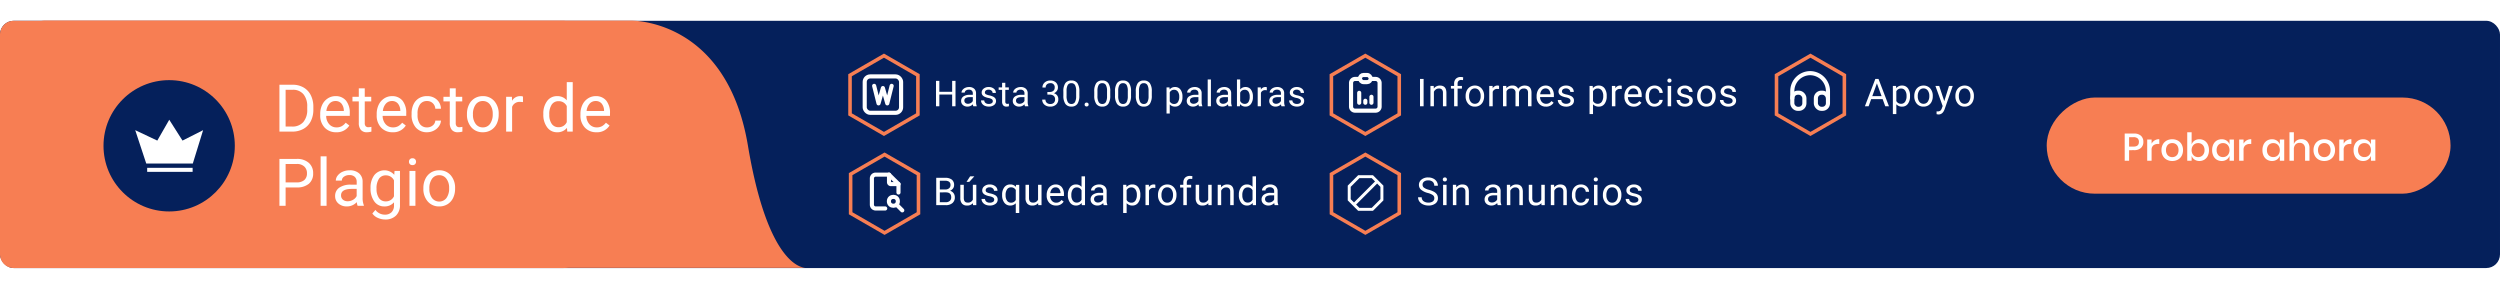 <svg xmlns="http://www.w3.org/2000/svg" xmlns:xlink="http://www.w3.org/1999/xlink" width="910" height="105.012" viewBox="0 0 910 105.012">
  <defs>
    <filter id="Path_4870" x="0" y="0" width="301.202" height="105.012" filterUnits="userSpaceOnUse">
      <feOffset dx="10" input="SourceAlpha"/>
      <feGaussianBlur stdDeviation="2.5" result="blur"/>
      <feFlood flood-opacity="0.141"/>
      <feComposite operator="in" in2="blur"/>
      <feComposite in="SourceGraphic"/>
    </filter>
  </defs>
  <g id="ES-2" transform="translate(-650 -521.494)">
    <rect id="Rectangle_27" data-name="Rectangle 27" width="910" height="90" rx="5" transform="translate(650 529.063)" fill="#05205b"/>
    <g id="Group_4463" data-name="Group 4463" transform="translate(1541.807 557) rotate(90)">
      <rect id="Rectangle_1579" data-name="Rectangle 1579" width="35" height="147" rx="17.5" transform="translate(-0.006 -0.193)" fill="#f77e53"/>
      <path id="Path_11155" data-name="Path 11155" d="M-44.009-3.836V0h-1.6V-9.884h3.36a3.618,3.618,0,0,1,2.569.812,2.912,2.912,0,0,1,.861,2.226,2.836,2.836,0,0,1-.882,2.2,3.653,3.653,0,0,1-2.548.805Zm1.6-1.3q1.974,0,1.974-1.708a1.674,1.674,0,0,0-.469-1.281,2.148,2.148,0,0,0-1.505-.441h-1.6v3.43ZM-35.819-6.2A2.975,2.975,0,0,1-34.7-7.4a3.178,3.178,0,0,1,1.68-.441V-6.1h-.476a2.616,2.616,0,0,0-1.687.511,2.039,2.039,0,0,0-.637,1.687V0h-1.6V-7.714h1.6Zm7.518-1.61a4.23,4.23,0,0,1,2.016.476,3.417,3.417,0,0,1,1.4,1.372,4.213,4.213,0,0,1,.5,2.1,4.243,4.243,0,0,1-.5,2.114,3.417,3.417,0,0,1-1.4,1.372A4.23,4.23,0,0,1-28.3.1,4.188,4.188,0,0,1-30.31-.378a3.462,3.462,0,0,1-1.4-1.379,4.206,4.206,0,0,1-.511-2.107,4.167,4.167,0,0,1,.511-2.1,3.474,3.474,0,0,1,1.4-1.372A4.188,4.188,0,0,1-28.3-7.812Zm0,1.386a2.346,2.346,0,0,0-1.134.28,2.063,2.063,0,0,0-.833.861,2.947,2.947,0,0,0-.315,1.421,2.938,2.938,0,0,0,.315,1.428,2.072,2.072,0,0,0,.833.854A2.346,2.346,0,0,0-28.3-1.3a2.346,2.346,0,0,0,1.134-.28,2.072,2.072,0,0,0,.833-.854,2.938,2.938,0,0,0,.315-1.428,2.947,2.947,0,0,0-.315-1.421,2.063,2.063,0,0,0-.833-.861A2.346,2.346,0,0,0-28.3-6.426Zm9.884-1.386a3.42,3.42,0,0,1,1.8.476,3.253,3.253,0,0,1,1.239,1.372,4.641,4.641,0,0,1,.448,2.1,4.675,4.675,0,0,1-.448,2.114A3.253,3.253,0,0,1-16.618-.378a3.42,3.42,0,0,1-1.8.476A3.052,3.052,0,0,1-20.209-.42a2.709,2.709,0,0,1-1.036-1.372V0h-1.6V-10.36h1.6v4.438a2.709,2.709,0,0,1,1.036-1.372A3.052,3.052,0,0,1-18.417-7.812Zm-.49,1.4a2.318,2.318,0,0,0-1.2.315,2.227,2.227,0,0,0-.84.9,2.812,2.812,0,0,0-.308,1.337,2.8,2.8,0,0,0,.308,1.344,2.238,2.238,0,0,0,.84.889,2.318,2.318,0,0,0,1.2.315A2.244,2.244,0,0,0-17.2-2a2.606,2.606,0,0,0,.644-1.869A2.611,2.611,0,0,0-17.2-5.726,2.232,2.232,0,0,0-18.907-6.412Zm8.61-1.4A3.052,3.052,0,0,1-8.5-7.294a2.788,2.788,0,0,1,1.05,1.372V-7.714h1.6V0h-1.6V-1.792A2.788,2.788,0,0,1-8.5-.42,3.052,3.052,0,0,1-10.3.1a3.42,3.42,0,0,1-1.8-.476A3.253,3.253,0,0,1-13.335-1.75a4.675,4.675,0,0,1-.448-2.114,4.641,4.641,0,0,1,.448-2.1A3.253,3.253,0,0,1-12.1-7.336,3.42,3.42,0,0,1-10.3-7.812Zm.49,1.4a2.222,2.222,0,0,0-1.7.679,2.623,2.623,0,0,0-.637,1.869A2.623,2.623,0,0,0-11.508-2a2.222,2.222,0,0,0,1.7.679,2.318,2.318,0,0,0,1.2-.315,2.238,2.238,0,0,0,.84-.889,2.8,2.8,0,0,0,.308-1.344A2.812,2.812,0,0,0-7.763-5.2a2.227,2.227,0,0,0-.84-.9A2.318,2.318,0,0,0-9.807-6.412Zm7.462.21a2.975,2.975,0,0,1,1.12-1.2A3.178,3.178,0,0,1,.455-7.84V-6.1H-.021a2.616,2.616,0,0,0-1.687.511,2.039,2.039,0,0,0-.637,1.687V0h-1.6V-7.714h1.6Zm10.36-1.61a3.052,3.052,0,0,1,1.792.518,2.788,2.788,0,0,1,1.05,1.372V-7.714h1.6V0h-1.6V-1.792A2.788,2.788,0,0,1,9.807-.42,3.052,3.052,0,0,1,8.015.1a3.42,3.42,0,0,1-1.8-.476A3.253,3.253,0,0,1,4.977-1.75a4.675,4.675,0,0,1-.448-2.114,4.641,4.641,0,0,1,.448-2.1A3.253,3.253,0,0,1,6.216-7.336,3.42,3.42,0,0,1,8.015-7.812Zm.49,1.4a2.222,2.222,0,0,0-1.7.679,2.623,2.623,0,0,0-.637,1.869A2.623,2.623,0,0,0,6.8-2a2.222,2.222,0,0,0,1.7.679,2.318,2.318,0,0,0,1.2-.315,2.238,2.238,0,0,0,.84-.889,2.8,2.8,0,0,0,.308-1.344A2.812,2.812,0,0,0,10.549-5.2a2.227,2.227,0,0,0-.84-.9A2.318,2.318,0,0,0,8.505-6.412ZM18.683-7.84a2.813,2.813,0,0,1,2.156.868,3.492,3.492,0,0,1,.812,2.478V0h-1.6V-4.326a2.253,2.253,0,0,0-.532-1.6A1.9,1.9,0,0,0,18.067-6.5a2,2,0,0,0-1.526.609A2.51,2.51,0,0,0,15.967-4.1V0h-1.6V-10.36h1.6v4.34A2.588,2.588,0,0,1,17-7.364,3,3,0,0,1,18.683-7.84Zm8.358.028a4.23,4.23,0,0,1,2.016.476,3.417,3.417,0,0,1,1.4,1.372,4.213,4.213,0,0,1,.5,2.1,4.243,4.243,0,0,1-.5,2.114,3.417,3.417,0,0,1-1.4,1.372A4.23,4.23,0,0,1,27.041.1a4.188,4.188,0,0,1-2.009-.476,3.462,3.462,0,0,1-1.4-1.379,4.206,4.206,0,0,1-.511-2.107,4.167,4.167,0,0,1,.511-2.1,3.474,3.474,0,0,1,1.4-1.372A4.188,4.188,0,0,1,27.041-7.812Zm0,1.386a2.346,2.346,0,0,0-1.134.28,2.063,2.063,0,0,0-.833.861,2.947,2.947,0,0,0-.315,1.421,2.938,2.938,0,0,0,.315,1.428,2.072,2.072,0,0,0,.833.854,2.346,2.346,0,0,0,1.134.28,2.346,2.346,0,0,0,1.134-.28,2.072,2.072,0,0,0,.833-.854,2.938,2.938,0,0,0,.315-1.428,2.947,2.947,0,0,0-.315-1.421,2.063,2.063,0,0,0-.833-.861A2.346,2.346,0,0,0,27.041-6.426ZM34.1-6.2a2.975,2.975,0,0,1,1.12-1.2A3.178,3.178,0,0,1,36.9-7.84V-6.1h-.476a2.616,2.616,0,0,0-1.687.511A2.039,2.039,0,0,0,34.1-3.906V0H32.5V-7.714h1.6Zm7.084-1.61a3.052,3.052,0,0,1,1.792.518,2.788,2.788,0,0,1,1.05,1.372V-7.714h1.6V0h-1.6V-1.792A2.788,2.788,0,0,1,42.973-.42,3.052,3.052,0,0,1,41.181.1a3.42,3.42,0,0,1-1.8-.476A3.253,3.253,0,0,1,38.143-1.75,4.675,4.675,0,0,1,37.7-3.864a4.641,4.641,0,0,1,.448-2.1,3.253,3.253,0,0,1,1.239-1.372A3.42,3.42,0,0,1,41.181-7.812Zm.49,1.4a2.222,2.222,0,0,0-1.7.679,2.623,2.623,0,0,0-.637,1.869A2.623,2.623,0,0,0,39.97-2a2.222,2.222,0,0,0,1.7.679,2.318,2.318,0,0,0,1.2-.315,2.238,2.238,0,0,0,.84-.889,2.8,2.8,0,0,0,.308-1.344A2.812,2.812,0,0,0,43.715-5.2a2.227,2.227,0,0,0-.84-.9A2.318,2.318,0,0,0,41.671-6.412Z" transform="translate(22.994 72.807) rotate(-90)" fill="#fff"/>
    </g>
    <g id="Group_7857" data-name="Group 7857" transform="translate(40 10)">
      <g id="Group_7856" data-name="Group 7856" transform="translate(-12836 -3175)">
        <g id="words" transform="translate(13191.168 3269)">
          <g id="Group_4482" data-name="Group 4482" transform="translate(563.595 437)">
            <g id="Group_4481" data-name="Group 4481">
              <path id="Path_4871" data-name="Path 4871" d="M1.3,21.75V8.25L13,1.5,24.7,8.25v13.5L13,28.5ZM13,0,0,7.5v15L13,30l13-7.5V7.5Z" fill="#f77e53"/>
            </g>
          </g>
          <g id="Group_4497" data-name="Group 4497" transform="translate(569.589 445.312)">
            <rect id="Rectangle_1592" data-name="Rectangle 1592" width="13.241" height="13.241" rx="2" transform="translate(0)" fill="none" stroke="#fff" stroke-linecap="round" stroke-linejoin="round" stroke-width="1.5"/>
            <path id="Path_4879" data-name="Path 4879" d="M4,4l1.594,6.375L7.187,4.8l1.594,5.578L10.375,4" transform="translate(-0.567 -0.567)" fill="none" stroke="#fff" stroke-linecap="round" stroke-linejoin="round" stroke-width="1.5"/>
          </g>
        </g>
        <path id="Path_11150" data-name="Path 11150" d="M8.176,0H6.951V-4.272H2.292V0H1.073V-9.242H2.292v3.974H6.951V-9.242H8.176Zm6.481,0a2.467,2.467,0,0,1-.165-.724,2.62,2.62,0,0,1-1.955.851A2.424,2.424,0,0,1,10.87-.448,1.859,1.859,0,0,1,10.219-1.9a1.942,1.942,0,0,1,.816-1.666,3.846,3.846,0,0,1,2.295-.594h1.143V-4.7a1.319,1.319,0,0,0-.368-.981,1.48,1.48,0,0,0-1.085-.365,1.712,1.712,0,0,0-1.054.317.935.935,0,0,0-.425.768H10.359a1.621,1.621,0,0,1,.365-.993,2.491,2.491,0,0,1,.99-.759A3.331,3.331,0,0,1,13.089-7a2.715,2.715,0,0,1,1.86.594,2.141,2.141,0,0,1,.7,1.635v3.161a3.865,3.865,0,0,0,.241,1.5V0ZM12.708-.9a2.064,2.064,0,0,0,1.047-.286,1.728,1.728,0,0,0,.717-.743V-3.333h-.92q-2.158,0-2.158,1.263a1.069,1.069,0,0,0,.368.863A1.415,1.415,0,0,0,12.708-.9Zm9.039-.927a.864.864,0,0,0-.359-.74,3.452,3.452,0,0,0-1.25-.454,5.912,5.912,0,0,1-1.416-.457,2.014,2.014,0,0,1-.774-.635,1.518,1.518,0,0,1-.251-.876,1.782,1.782,0,0,1,.714-1.428A2.789,2.789,0,0,1,20.236-7a2.87,2.87,0,0,1,1.895.6,1.915,1.915,0,0,1,.727,1.542H21.677a1.06,1.06,0,0,0-.409-.832,1.534,1.534,0,0,0-1.031-.349,1.606,1.606,0,0,0-1,.279.879.879,0,0,0-.362.73.712.712,0,0,0,.336.641,4.139,4.139,0,0,0,1.216.413,6.334,6.334,0,0,1,1.425.47,2.079,2.079,0,0,1,.809.657,1.615,1.615,0,0,1,.263.936,1.758,1.758,0,0,1-.736,1.476,3.089,3.089,0,0,1-1.911.555,3.459,3.459,0,0,1-1.46-.292,2.375,2.375,0,0,1-.993-.816,1.966,1.966,0,0,1-.359-1.133h1.174a1.216,1.216,0,0,0,.473.936,1.835,1.835,0,0,0,1.165.346,1.894,1.894,0,0,0,1.07-.27A.829.829,0,0,0,21.747-1.822ZM26.3-8.531v1.663h1.282v.908H26.3V-1.7a.953.953,0,0,0,.171.62.721.721,0,0,0,.584.207,2.843,2.843,0,0,0,.559-.076V0a3.424,3.424,0,0,1-.9.126A1.462,1.462,0,0,1,25.53-.349a2.045,2.045,0,0,1-.4-1.352V-5.96h-1.25v-.908h1.25V-8.531ZM33.457,0a2.467,2.467,0,0,1-.165-.724,2.62,2.62,0,0,1-1.955.851,2.424,2.424,0,0,1-1.666-.574A1.859,1.859,0,0,1,29.02-1.9a1.942,1.942,0,0,1,.816-1.666,3.846,3.846,0,0,1,2.295-.594h1.143V-4.7a1.319,1.319,0,0,0-.368-.981,1.48,1.48,0,0,0-1.085-.365,1.712,1.712,0,0,0-1.054.317.935.935,0,0,0-.425.768H29.16a1.621,1.621,0,0,1,.365-.993,2.491,2.491,0,0,1,.99-.759A3.331,3.331,0,0,1,31.89-7a2.715,2.715,0,0,1,1.86.594,2.141,2.141,0,0,1,.7,1.635v3.161a3.865,3.865,0,0,0,.241,1.5V0ZM31.509-.9a2.064,2.064,0,0,0,1.047-.286,1.728,1.728,0,0,0,.717-.743V-3.333h-.92q-2.158,0-2.158,1.263a1.069,1.069,0,0,0,.368.863A1.415,1.415,0,0,0,31.509-.9Zm10.1-4.3H42.5A1.939,1.939,0,0,0,43.8-5.63a1.463,1.463,0,0,0,.476-1.149A1.434,1.434,0,0,0,42.661-8.4a1.684,1.684,0,0,0-1.216.435,1.522,1.522,0,0,0-.454,1.152H39.817a2.358,2.358,0,0,1,.8-1.825,2.925,2.925,0,0,1,2.041-.727,2.891,2.891,0,0,1,2.05.692,2.5,2.5,0,0,1,.743,1.923,2.029,2.029,0,0,1-.39,1.168A2.357,2.357,0,0,1,44-4.742a2.271,2.271,0,0,1,1.177.8,2.221,2.221,0,0,1,.416,1.365A2.521,2.521,0,0,1,44.781-.6a3.043,3.043,0,0,1-2.114.73,3.123,3.123,0,0,1-2.117-.7,2.337,2.337,0,0,1-.816-1.86h1.181a1.511,1.511,0,0,0,.476,1.168,1.811,1.811,0,0,0,1.276.438,1.777,1.777,0,0,0,1.3-.444,1.712,1.712,0,0,0,.451-1.276,1.554,1.554,0,0,0-.5-1.238A2.157,2.157,0,0,0,42.5-4.234h-.882Zm11.648,1.25a5.371,5.371,0,0,1-.7,3.066,2.506,2.506,0,0,1-2.2,1,2.524,2.524,0,0,1-2.19-.981,5.1,5.1,0,0,1-.736-2.929V-5.351a5.251,5.251,0,0,1,.7-3.028,2.525,2.525,0,0,1,2.209-.99,2.548,2.548,0,0,1,2.2.955,5.068,5.068,0,0,1,.724,2.948ZM52.087-5.548a4.3,4.3,0,0,0-.419-2.174A1.442,1.442,0,0,0,50.341-8.4a1.423,1.423,0,0,0-1.314.679A4.2,4.2,0,0,0,48.6-5.637v1.879a4.372,4.372,0,0,0,.435,2.212,1.439,1.439,0,0,0,1.317.714A1.42,1.42,0,0,0,51.646-1.5a4.214,4.214,0,0,0,.441-2.12ZM55.172-.616a.735.735,0,0,1,.181-.508.689.689,0,0,1,.543-.2.71.71,0,0,1,.549.2.721.721,0,0,1,.187.508.681.681,0,0,1-.187.489.723.723,0,0,1-.549.2.7.7,0,0,1-.543-.2A.7.7,0,0,1,55.172-.616ZM64.5-3.942a5.371,5.371,0,0,1-.7,3.066,2.506,2.506,0,0,1-2.2,1,2.524,2.524,0,0,1-2.19-.981,5.1,5.1,0,0,1-.736-2.929V-5.351a5.251,5.251,0,0,1,.7-3.028,2.525,2.525,0,0,1,2.209-.99,2.548,2.548,0,0,1,2.2.955A5.068,5.068,0,0,1,64.5-5.465ZM63.328-5.548a4.3,4.3,0,0,0-.419-2.174A1.442,1.442,0,0,0,61.583-8.4a1.423,1.423,0,0,0-1.314.679,4.2,4.2,0,0,0-.425,2.088v1.879a4.372,4.372,0,0,0,.435,2.212A1.439,1.439,0,0,0,61.6-.832,1.42,1.42,0,0,0,62.887-1.5a4.214,4.214,0,0,0,.441-2.12Zm8.734,1.606a5.371,5.371,0,0,1-.7,3.066,2.506,2.506,0,0,1-2.2,1,2.524,2.524,0,0,1-2.19-.981,5.1,5.1,0,0,1-.736-2.929V-5.351a5.251,5.251,0,0,1,.7-3.028,2.525,2.525,0,0,1,2.209-.99,2.548,2.548,0,0,1,2.2.955,5.068,5.068,0,0,1,.724,2.948ZM70.888-5.548a4.3,4.3,0,0,0-.419-2.174A1.442,1.442,0,0,0,69.142-8.4a1.423,1.423,0,0,0-1.314.679A4.2,4.2,0,0,0,67.4-5.637v1.879a4.372,4.372,0,0,0,.435,2.212,1.439,1.439,0,0,0,1.317.714A1.42,1.42,0,0,0,70.447-1.5a4.214,4.214,0,0,0,.441-2.12Zm8.734,1.606a5.371,5.371,0,0,1-.7,3.066,2.506,2.506,0,0,1-2.2,1,2.524,2.524,0,0,1-2.19-.981,5.1,5.1,0,0,1-.736-2.929V-5.351a5.251,5.251,0,0,1,.7-3.028,2.525,2.525,0,0,1,2.209-.99,2.548,2.548,0,0,1,2.2.955,5.068,5.068,0,0,1,.724,2.948ZM78.448-5.548a4.3,4.3,0,0,0-.419-2.174A1.442,1.442,0,0,0,76.7-8.4a1.423,1.423,0,0,0-1.314.679,4.2,4.2,0,0,0-.425,2.088v1.879A4.372,4.372,0,0,0,75.4-1.546a1.439,1.439,0,0,0,1.317.714A1.42,1.42,0,0,0,78.007-1.5a4.214,4.214,0,0,0,.441-2.12Zm12.339,2.19A4.113,4.113,0,0,1,90.07-.832a2.3,2.3,0,0,1-1.942.958A2.519,2.519,0,0,1,86.16-.667V2.641H84.985V-6.868h1.073l.057.762A2.419,2.419,0,0,1,88.109-7a2.342,2.342,0,0,1,1.958.933,4.157,4.157,0,0,1,.72,2.6Zm-1.174-.133a3.035,3.035,0,0,0-.5-1.834A1.6,1.6,0,0,0,87.759-6a1.726,1.726,0,0,0-1.6.946v3.282a1.73,1.73,0,0,0,1.612.939,1.587,1.587,0,0,0,1.343-.67A3.313,3.313,0,0,0,89.613-3.491ZM96.779,0a2.467,2.467,0,0,1-.165-.724,2.62,2.62,0,0,1-1.955.851,2.424,2.424,0,0,1-1.666-.574A1.859,1.859,0,0,1,92.342-1.9a1.942,1.942,0,0,1,.816-1.666,3.846,3.846,0,0,1,2.295-.594H96.6V-4.7a1.319,1.319,0,0,0-.368-.981,1.48,1.48,0,0,0-1.085-.365,1.712,1.712,0,0,0-1.054.317.935.935,0,0,0-.425.768H92.482a1.621,1.621,0,0,1,.365-.993,2.491,2.491,0,0,1,.99-.759A3.331,3.331,0,0,1,95.211-7a2.715,2.715,0,0,1,1.86.594,2.141,2.141,0,0,1,.7,1.635v3.161a3.865,3.865,0,0,0,.241,1.5V0ZM94.83-.9a2.064,2.064,0,0,0,1.047-.286,1.728,1.728,0,0,0,.717-.743V-3.333h-.92q-2.158,0-2.158,1.263a1.069,1.069,0,0,0,.368.863A1.415,1.415,0,0,0,94.83-.9Zm6.316.9H99.972V-9.75h1.174Zm6.379,0a2.467,2.467,0,0,1-.165-.724,2.62,2.62,0,0,1-1.955.851,2.424,2.424,0,0,1-1.666-.574,1.859,1.859,0,0,1-.651-1.457,1.942,1.942,0,0,1,.816-1.666,3.846,3.846,0,0,1,2.295-.594h1.143V-4.7a1.319,1.319,0,0,0-.368-.981,1.48,1.48,0,0,0-1.085-.365,1.712,1.712,0,0,0-1.054.317.935.935,0,0,0-.425.768h-1.181a1.621,1.621,0,0,1,.365-.993,2.491,2.491,0,0,1,.99-.759A3.331,3.331,0,0,1,105.957-7a2.715,2.715,0,0,1,1.86.594,2.141,2.141,0,0,1,.7,1.635v3.161a3.865,3.865,0,0,0,.241,1.5V0Zm-1.949-.9a2.064,2.064,0,0,0,1.047-.286,1.728,1.728,0,0,0,.717-.743V-3.333h-.92q-2.158,0-2.158,1.263a1.069,1.069,0,0,0,.368.863A1.415,1.415,0,0,0,105.577-.9Zm10.854-2.463a4.084,4.084,0,0,1-.724,2.53,2.312,2.312,0,0,1-1.942.955,2.394,2.394,0,0,1-2.012-.92L111.7,0h-1.079V-9.75h1.174v3.637A2.381,2.381,0,0,1,113.752-7a2.326,2.326,0,0,1,1.965.946,4.206,4.206,0,0,1,.714,2.59Zm-1.174-.133a3.173,3.173,0,0,0-.463-1.854A1.534,1.534,0,0,0,113.46-6a1.724,1.724,0,0,0-1.669,1.079v2.971A1.772,1.772,0,0,0,113.473-.87a1.526,1.526,0,0,0,1.314-.654A3.375,3.375,0,0,0,115.256-3.491Zm6.233-2.323a3.519,3.519,0,0,0-.578-.044,1.547,1.547,0,0,0-1.568.984V0H118.17V-6.868h1.143l.019.793A1.829,1.829,0,0,1,120.969-7a1.2,1.2,0,0,1,.521.089ZM126.815,0a2.467,2.467,0,0,1-.165-.724,2.62,2.62,0,0,1-1.955.851,2.424,2.424,0,0,1-1.666-.574,1.859,1.859,0,0,1-.651-1.457,1.942,1.942,0,0,1,.816-1.666,3.846,3.846,0,0,1,2.295-.594h1.143V-4.7a1.319,1.319,0,0,0-.368-.981,1.48,1.48,0,0,0-1.085-.365,1.712,1.712,0,0,0-1.054.317.935.935,0,0,0-.425.768h-1.181a1.621,1.621,0,0,1,.365-.993,2.491,2.491,0,0,1,.99-.759A3.331,3.331,0,0,1,125.247-7a2.715,2.715,0,0,1,1.86.594,2.141,2.141,0,0,1,.7,1.635v3.161a3.865,3.865,0,0,0,.241,1.5V0Zm-1.949-.9a2.064,2.064,0,0,0,1.047-.286,1.728,1.728,0,0,0,.717-.743V-3.333h-.92q-2.158,0-2.158,1.263a1.069,1.069,0,0,0,.368.863A1.415,1.415,0,0,0,124.866-.9Zm9.039-.927a.865.865,0,0,0-.359-.74,3.452,3.452,0,0,0-1.25-.454,5.912,5.912,0,0,1-1.416-.457,2.014,2.014,0,0,1-.774-.635,1.518,1.518,0,0,1-.251-.876,1.782,1.782,0,0,1,.714-1.428A2.789,2.789,0,0,1,132.394-7a2.87,2.87,0,0,1,1.895.6,1.915,1.915,0,0,1,.727,1.542h-1.181a1.06,1.06,0,0,0-.409-.832,1.534,1.534,0,0,0-1.031-.349,1.605,1.605,0,0,0-1,.279.879.879,0,0,0-.362.73.712.712,0,0,0,.336.641,4.139,4.139,0,0,0,1.216.413,6.334,6.334,0,0,1,1.425.47,2.079,2.079,0,0,1,.809.657,1.615,1.615,0,0,1,.263.936,1.758,1.758,0,0,1-.736,1.476,3.089,3.089,0,0,1-1.911.555,3.459,3.459,0,0,1-1.46-.292,2.375,2.375,0,0,1-.993-.816,1.966,1.966,0,0,1-.359-1.133h1.174a1.216,1.216,0,0,0,.473.936,1.835,1.835,0,0,0,1.165.346,1.894,1.894,0,0,0,1.07-.27A.829.829,0,0,0,133.905-1.822Z" transform="translate(13785.631 3725.172)" fill="#fff"/>
      </g>
      <g id="Group_7854" data-name="Group 7854" transform="translate(-12738 -3200)">
        <g id="Deep_Search" data-name="Deep Search" transform="translate(12881.382 3330)">
          <g id="Group_4483" data-name="Group 4483" transform="translate(775.595 437)">
            <g id="Group_4481-2" data-name="Group 4481">
              <path id="Path_4871-2" data-name="Path 4871" d="M1.3,21.75V8.25L13,1.5,24.7,8.25v13.5L13,28.5ZM13,0,0,7.5v15L13,30l13-7.5V7.5Z" fill="#f77e53"/>
            </g>
          </g>
          <g id="Group_4496" data-name="Group 4496" transform="translate(783.986 445.059)">
            <path id="Path_4877" data-name="Path 4877" d="M14,3V5.757a.689.689,0,0,0,.689.689h2.757" transform="translate(-7.768 -3)" fill="none" stroke="#fff" stroke-linecap="round" stroke-linejoin="round" stroke-width="1.5"/>
            <path id="Path_4878" data-name="Path 4878" d="M9.839,15.319H6.383A1.376,1.376,0,0,1,5,13.95V4.369A1.376,1.376,0,0,1,6.383,3h4.839l3.457,3.422V9.5" transform="translate(-5 -3)" fill="none" stroke="#fff" stroke-linecap="round" stroke-linejoin="round" stroke-width="1.5"/>
            <circle id="Ellipse_280" data-name="Ellipse 280" cx="1.626" cy="1.626" r="1.626" transform="translate(6.193 8.086)" fill="none" stroke="#fff" stroke-linecap="round" stroke-linejoin="round" stroke-width="1.5"/>
            <line id="Line_80" data-name="Line 80" x2="1.723" y2="1.723" transform="translate(9.334 11.285)" fill="none" stroke="#fff" stroke-linecap="round" stroke-linejoin="round" stroke-width="1.5"/>
          </g>
        </g>
        <path id="Path_11151" data-name="Path 11151" d="M1.155,0V-9.953H4.409a3.777,3.777,0,0,1,2.437.67A2.414,2.414,0,0,1,7.663-7.3a2.022,2.022,0,0,1-.4,1.234,2.57,2.57,0,0,1-1.08.831,2.308,2.308,0,0,1,1.275.858A2.462,2.462,0,0,1,7.93-2.871,2.662,2.662,0,0,1,7.062-.766,3.59,3.59,0,0,1,4.607,0ZM2.468-4.655v3.582H4.635a2.087,2.087,0,0,0,1.446-.475,1.669,1.669,0,0,0,.53-1.309q0-1.8-1.955-1.8Zm0-1.053H4.45A2.078,2.078,0,0,0,5.828-6.14a1.447,1.447,0,0,0,.516-1.171,1.423,1.423,0,0,0-.479-1.2A2.35,2.35,0,0,0,4.409-8.88H2.468ZM14.519-.731a2.686,2.686,0,0,1-2.167.868,2.3,2.3,0,0,1-1.8-.687,2.974,2.974,0,0,1-.625-2.034V-7.4H11.19v4.778q0,1.682,1.367,1.682a1.893,1.893,0,0,0,1.928-1.08V-7.4H15.75V0h-1.2Zm-1.025-9.755h1.531l-1.832,2.01-1.019,0Zm8.763,8.524a.931.931,0,0,0-.386-.8,3.718,3.718,0,0,0-1.347-.489A6.367,6.367,0,0,1,19-3.739a2.169,2.169,0,0,1-.834-.684,1.635,1.635,0,0,1-.27-.943A1.919,1.919,0,0,1,18.665-6.9a3,3,0,0,1,1.965-.629,3.091,3.091,0,0,1,2.041.649,2.063,2.063,0,0,1,.783,1.661H22.182a1.142,1.142,0,0,0-.441-.9,1.652,1.652,0,0,0-1.111-.376,1.729,1.729,0,0,0-1.08.3.947.947,0,0,0-.39.786.767.767,0,0,0,.362.69,4.458,4.458,0,0,0,1.309.444,6.821,6.821,0,0,1,1.535.506,2.239,2.239,0,0,1,.872.708,1.74,1.74,0,0,1,.284,1.008,1.893,1.893,0,0,1-.793,1.589,3.326,3.326,0,0,1-2.058.6A3.725,3.725,0,0,1,19.1-.178a2.557,2.557,0,0,1-1.07-.878,2.117,2.117,0,0,1-.386-1.22h1.265a1.309,1.309,0,0,0,.509,1.008A1.976,1.976,0,0,0,20.671-.9a2.039,2.039,0,0,0,1.152-.291A.893.893,0,0,0,22.257-1.962Zm2.884-1.8a4.341,4.341,0,0,1,.8-2.758,2.592,2.592,0,0,1,2.146-1.015,2.59,2.59,0,0,1,2.071.882l.055-.745h1.162V2.844H30.111V-.684a2.654,2.654,0,0,1-2.037.82A2.551,2.551,0,0,1,25.938-.906a4.438,4.438,0,0,1-.8-2.765Zm1.265.144a3.291,3.291,0,0,0,.537,2A1.707,1.707,0,0,0,28.389-.9a1.894,1.894,0,0,0,1.723-1V-5.517A1.9,1.9,0,0,0,28.4-6.494a1.72,1.72,0,0,0-1.456.728A3.583,3.583,0,0,0,26.406-3.616ZM38.253-.731a2.686,2.686,0,0,1-2.167.868,2.3,2.3,0,0,1-1.8-.687,2.974,2.974,0,0,1-.625-2.034V-7.4h1.265v4.778q0,1.682,1.367,1.682a1.893,1.893,0,0,0,1.928-1.08V-7.4h1.265V0h-1.2Zm6.5.868a3.232,3.232,0,0,1-2.447-.988,3.666,3.666,0,0,1-.943-2.642v-.232a4.438,4.438,0,0,1,.42-1.965,3.28,3.28,0,0,1,1.176-1.354A2.956,2.956,0,0,1,44.6-7.533a2.77,2.77,0,0,1,2.242.95,4.114,4.114,0,0,1,.8,2.721v.526H42.628a2.629,2.629,0,0,0,.639,1.767A2.009,2.009,0,0,0,44.822-.9a2.2,2.2,0,0,0,1.135-.273,2.851,2.851,0,0,0,.813-.725l.772.6A3.106,3.106,0,0,1,44.754.137ZM44.6-6.494a1.687,1.687,0,0,0-1.285.557,2.708,2.708,0,0,0-.643,1.562h3.705v-.1a2.409,2.409,0,0,0-.52-1.494A1.588,1.588,0,0,0,44.6-6.494ZM49.074-3.76A4.333,4.333,0,0,1,49.88-6.5a2.551,2.551,0,0,1,2.112-1.036,2.565,2.565,0,0,1,2.058.889V-10.5h1.265V0H54.153l-.062-.793a2.575,2.575,0,0,1-2.112.93,2.526,2.526,0,0,1-2.1-1.053,4.382,4.382,0,0,1-.81-2.748Zm1.265.144a3.281,3.281,0,0,0,.52,1.969,1.68,1.68,0,0,0,1.436.711,1.845,1.845,0,0,0,1.757-1.08v-3.4A1.859,1.859,0,0,0,52.307-6.46a1.687,1.687,0,0,0-1.449.718A3.612,3.612,0,0,0,50.338-3.616ZM62.123,0a2.657,2.657,0,0,1-.178-.779A2.822,2.822,0,0,1,59.84.137a2.611,2.611,0,0,1-1.794-.619,2,2,0,0,1-.7-1.569,2.091,2.091,0,0,1,.878-1.794,4.142,4.142,0,0,1,2.471-.639h1.23v-.581a1.42,1.42,0,0,0-.4-1.056,1.593,1.593,0,0,0-1.169-.393,1.844,1.844,0,0,0-1.135.342,1.007,1.007,0,0,0-.458.827H57.5a1.745,1.745,0,0,1,.393-1.07,2.683,2.683,0,0,1,1.066-.817,3.588,3.588,0,0,1,1.48-.3,2.924,2.924,0,0,1,2,.639,2.306,2.306,0,0,1,.752,1.76v3.4a4.162,4.162,0,0,0,.26,1.62V0Zm-2.1-.964a2.223,2.223,0,0,0,1.128-.308,1.861,1.861,0,0,0,.772-.8V-3.589h-.991q-2.324,0-2.324,1.36a1.151,1.151,0,0,0,.4.93A1.524,1.524,0,0,0,60.024-.964ZM75.446-3.616A4.429,4.429,0,0,1,74.673-.9,2.476,2.476,0,0,1,72.582.137a2.713,2.713,0,0,1-2.119-.854V2.844H69.2V-7.4h1.155l.062.82a2.605,2.605,0,0,1,2.146-.957,2.522,2.522,0,0,1,2.109,1,4.477,4.477,0,0,1,.776,2.8ZM74.181-3.76a3.268,3.268,0,0,0-.533-1.976,1.718,1.718,0,0,0-1.463-.725,1.859,1.859,0,0,0-1.723,1.019v3.534A1.863,1.863,0,0,0,72.2-.9a1.71,1.71,0,0,0,1.446-.721A3.567,3.567,0,0,0,74.181-3.76Zm6.726-2.5a3.79,3.79,0,0,0-.622-.048A1.667,1.667,0,0,0,78.6-5.25V0H77.332V-7.4h1.23l.021.854a1.969,1.969,0,0,1,1.764-.991,1.292,1.292,0,0,1,.561.1Zm.97,2.5a4.369,4.369,0,0,1,.427-1.955,3.187,3.187,0,0,1,1.189-1.34,3.238,3.238,0,0,1,1.74-.472,3.119,3.119,0,0,1,2.444,1.046,4.024,4.024,0,0,1,.933,2.782v.089A4.407,4.407,0,0,1,88.2-1.678,3.14,3.14,0,0,1,87.015-.342a3.275,3.275,0,0,1-1.767.479A3.111,3.111,0,0,1,82.811-.909a4,4,0,0,1-.933-2.769Zm1.271.15a3.164,3.164,0,0,0,.571,1.976A1.827,1.827,0,0,0,85.248-.9a1.816,1.816,0,0,0,1.531-.755,3.46,3.46,0,0,0,.567-2.116,3.159,3.159,0,0,0-.578-1.972,1.836,1.836,0,0,0-1.535-.755,1.816,1.816,0,0,0-1.511.745A3.434,3.434,0,0,0,83.149-3.616ZM91.1,0V-6.419H89.93V-7.4H91.1v-.759a2.519,2.519,0,0,1,.636-1.839,2.4,2.4,0,0,1,1.8-.649,3.339,3.339,0,0,1,.868.115l-.068,1.019a3.632,3.632,0,0,0-.684-.062,1.234,1.234,0,0,0-.95.36,1.46,1.46,0,0,0-.335,1.032V-7.4h1.579v.978H92.364V0Zm9.085-.731a2.686,2.686,0,0,1-2.167.868,2.3,2.3,0,0,1-1.8-.687,2.974,2.974,0,0,1-.625-2.034V-7.4h1.265v4.778q0,1.682,1.367,1.682a1.893,1.893,0,0,0,1.928-1.08V-7.4h1.265V0h-1.2ZM104.812-7.4l.041.93a2.7,2.7,0,0,1,2.215-1.066q2.345,0,2.365,2.646V0h-1.265V-4.895a1.7,1.7,0,0,0-.366-1.183,1.466,1.466,0,0,0-1.118-.383,1.825,1.825,0,0,0-1.08.328,2.228,2.228,0,0,0-.725.861V0h-1.265V-7.4Zm6.5,3.637a4.333,4.333,0,0,1,.807-2.738,2.551,2.551,0,0,1,2.112-1.036,2.565,2.565,0,0,1,2.058.889V-10.5h1.265V0h-1.162l-.062-.793a2.575,2.575,0,0,1-2.112.93,2.526,2.526,0,0,1-2.1-1.053,4.382,4.382,0,0,1-.81-2.748Zm1.265.144a3.281,3.281,0,0,0,.52,1.969,1.68,1.68,0,0,0,1.436.711,1.845,1.845,0,0,0,1.757-1.08v-3.4a1.859,1.859,0,0,0-1.743-1.046,1.687,1.687,0,0,0-1.449.718A3.612,3.612,0,0,0,112.577-3.616ZM124.362,0a2.657,2.657,0,0,1-.178-.779,2.822,2.822,0,0,1-2.105.916,2.611,2.611,0,0,1-1.794-.619,2,2,0,0,1-.7-1.569,2.091,2.091,0,0,1,.878-1.794,4.141,4.141,0,0,1,2.471-.639h1.23v-.581a1.42,1.42,0,0,0-.4-1.056,1.593,1.593,0,0,0-1.169-.393,1.844,1.844,0,0,0-1.135.342,1.007,1.007,0,0,0-.458.827h-1.271a1.745,1.745,0,0,1,.393-1.07,2.683,2.683,0,0,1,1.066-.817,3.588,3.588,0,0,1,1.48-.3,2.924,2.924,0,0,1,2,.639,2.306,2.306,0,0,1,.752,1.76v3.4a4.162,4.162,0,0,0,.26,1.62V0Zm-2.1-.964a2.223,2.223,0,0,0,1.128-.308,1.861,1.861,0,0,0,.772-.8V-3.589h-.991q-2.324,0-2.324,1.36a1.151,1.151,0,0,0,.4.93A1.524,1.524,0,0,0,122.263-.964Z" transform="translate(13687.631 3786.172)" fill="#fff"/>
      </g>
      <g id="Group_7855" data-name="Group 7855" transform="translate(-12563 -3303)">
        <g id="Accurate_Reports" data-name="Accurate Reports" transform="translate(12959.382 3397)">
          <g id="Group_4481-3" data-name="Group 4481" transform="translate(697.595 437)">
            <path id="Path_4871-3" data-name="Path 4871" d="M1.3,21.75V8.25L13,1.5,24.7,8.25v13.5L13,28.5ZM13,0,0,7.5v15L13,30l13-7.5V7.5Z" fill="#f77e53"/>
            <g id="Group_4493" data-name="Group 4493" transform="translate(7.803 7.786)">
              <path id="Path_4873" data-name="Path 4873" d="M7.97,5H6.485A1.465,1.465,0,0,0,5,6.443V15.1a1.465,1.465,0,0,0,1.485,1.443H13.91A1.465,1.465,0,0,0,15.395,15.1V6.443A1.465,1.465,0,0,0,13.91,5H12.425" transform="translate(-5 -3.555)" fill="none" stroke="#fff" stroke-linecap="round" stroke-linejoin="round" stroke-width="1.5"/>
              <rect id="Rectangle_1591" data-name="Rectangle 1591" width="3.898" height="2.599" rx="1.299" transform="translate(3.248)" fill="none" stroke="#fff" stroke-linecap="round" stroke-linejoin="round" stroke-width="1.5"/>
              <path id="Path_4874" data-name="Path 4874" d="M9,15.608V12" transform="translate(-6.03 -5.503)" fill="none" stroke="#fff" stroke-linecap="round" stroke-linejoin="round" stroke-width="1.5"/>
              <path id="Path_4875" data-name="Path 4875" d="M12,16.722V16" transform="translate(-6.803 -6.617)" fill="none" stroke="#fff" stroke-linecap="round" stroke-linejoin="round" stroke-width="1.5"/>
              <path id="Path_4876" data-name="Path 4876" d="M15,16.165V14" transform="translate(-7.575 -6.06)" fill="none" stroke="#fff" stroke-linecap="round" stroke-linejoin="round" stroke-width="1.5"/>
            </g>
          </g>
        </g>
        <path id="Path_11153" data-name="Path 11153" d="M2.563,0H1.251V-9.953H2.563ZM6.241-7.4l.041.93A2.7,2.7,0,0,1,8.5-7.533q2.345,0,2.365,2.646V0H9.6V-4.895a1.7,1.7,0,0,0-.366-1.183A1.466,1.466,0,0,0,8.114-6.46a1.825,1.825,0,0,0-1.08.328,2.228,2.228,0,0,0-.725.861V0H5.045V-7.4ZM13.671,0V-6.419H12.5V-7.4h1.169v-.759a2.519,2.519,0,0,1,.636-1.839,2.4,2.4,0,0,1,1.8-.649,3.339,3.339,0,0,1,.868.115L16.9-9.509a3.632,3.632,0,0,0-.684-.062,1.234,1.234,0,0,0-.95.36,1.46,1.46,0,0,0-.335,1.032V-7.4h1.579v.978H14.936V0Zm4.183-3.767a4.369,4.369,0,0,1,.427-1.955,3.187,3.187,0,0,1,1.189-1.34,3.238,3.238,0,0,1,1.74-.472,3.119,3.119,0,0,1,2.444,1.046,4.024,4.024,0,0,1,.933,2.782v.089a4.407,4.407,0,0,1-.414,1.938A3.14,3.14,0,0,1,22.992-.342a3.275,3.275,0,0,1-1.767.479A3.111,3.111,0,0,1,18.788-.909a4,4,0,0,1-.933-2.769Zm1.271.15A3.164,3.164,0,0,0,19.7-1.641,1.827,1.827,0,0,0,21.225-.9a1.816,1.816,0,0,0,1.531-.755,3.46,3.46,0,0,0,.567-2.116,3.159,3.159,0,0,0-.578-1.972,1.836,1.836,0,0,0-1.535-.755,1.816,1.816,0,0,0-1.511.745A3.434,3.434,0,0,0,19.126-3.616Zm10.9-2.646a3.79,3.79,0,0,0-.622-.048,1.667,1.667,0,0,0-1.688,1.06V0H26.454V-7.4h1.23l.021.854a1.969,1.969,0,0,1,1.764-.991,1.292,1.292,0,0,1,.561.1ZM32.661-7.4l.034.82a2.732,2.732,0,0,1,2.194-.957A2.115,2.115,0,0,1,37-6.344a2.8,2.8,0,0,1,.96-.861,2.837,2.837,0,0,1,1.4-.328q2.434,0,2.475,2.577V0H40.57V-4.881a1.7,1.7,0,0,0-.362-1.186,1.6,1.6,0,0,0-1.217-.393,1.677,1.677,0,0,0-1.169.42,1.705,1.705,0,0,0-.54,1.131V0H36.01V-4.847A1.411,1.411,0,0,0,34.431-6.46a1.692,1.692,0,0,0-1.7,1.06V0H31.464V-7.4ZM47.091.137a3.232,3.232,0,0,1-2.447-.988A3.666,3.666,0,0,1,43.7-3.493v-.232a4.438,4.438,0,0,1,.42-1.965A3.28,3.28,0,0,1,45.3-7.044a2.956,2.956,0,0,1,1.637-.489,2.77,2.77,0,0,1,2.242.95,4.114,4.114,0,0,1,.8,2.721v.526H44.965A2.629,2.629,0,0,0,45.6-1.569,2.009,2.009,0,0,0,47.159-.9a2.2,2.2,0,0,0,1.135-.273,2.851,2.851,0,0,0,.813-.725l.772.6A3.106,3.106,0,0,1,47.091.137Zm-.157-6.631a1.687,1.687,0,0,0-1.285.557,2.708,2.708,0,0,0-.643,1.562h3.705v-.1a2.409,2.409,0,0,0-.52-1.494A1.588,1.588,0,0,0,46.934-6.494Zm9.092,4.532a.931.931,0,0,0-.386-.8,3.718,3.718,0,0,0-1.347-.489,6.367,6.367,0,0,1-1.524-.492,2.169,2.169,0,0,1-.834-.684,1.635,1.635,0,0,1-.27-.943A1.919,1.919,0,0,1,52.433-6.9,3,3,0,0,1,54.4-7.533a3.091,3.091,0,0,1,2.041.649,2.063,2.063,0,0,1,.783,1.661H55.95a1.142,1.142,0,0,0-.441-.9A1.652,1.652,0,0,0,54.4-6.494a1.729,1.729,0,0,0-1.08.3.947.947,0,0,0-.39.786.767.767,0,0,0,.362.69,4.458,4.458,0,0,0,1.309.444,6.821,6.821,0,0,1,1.535.506,2.239,2.239,0,0,1,.872.708,1.74,1.74,0,0,1,.284,1.008A1.893,1.893,0,0,1,56.5-.461a3.326,3.326,0,0,1-2.058.6,3.725,3.725,0,0,1-1.572-.314,2.557,2.557,0,0,1-1.07-.878,2.117,2.117,0,0,1-.386-1.22h1.265a1.309,1.309,0,0,0,.509,1.008A1.976,1.976,0,0,0,54.439-.9a2.039,2.039,0,0,0,1.152-.291A.893.893,0,0,0,56.025-1.962ZM69.211-3.616A4.429,4.429,0,0,1,68.439-.9,2.476,2.476,0,0,1,66.347.137a2.713,2.713,0,0,1-2.119-.854V2.844H62.963V-7.4h1.155l.062.82a2.605,2.605,0,0,1,2.146-.957,2.522,2.522,0,0,1,2.109,1,4.477,4.477,0,0,1,.776,2.8ZM67.947-3.76a3.268,3.268,0,0,0-.533-1.976,1.718,1.718,0,0,0-1.463-.725,1.859,1.859,0,0,0-1.723,1.019v3.534A1.863,1.863,0,0,0,65.964-.9a1.71,1.71,0,0,0,1.446-.721A3.567,3.567,0,0,0,67.947-3.76Zm6.726-2.5a3.79,3.79,0,0,0-.622-.048,1.667,1.667,0,0,0-1.688,1.06V0H71.1V-7.4h1.23l.021.854a1.969,1.969,0,0,1,1.764-.991,1.292,1.292,0,0,1,.561.1Zm4.382,6.4a3.232,3.232,0,0,1-2.447-.988,3.666,3.666,0,0,1-.943-2.642v-.232a4.438,4.438,0,0,1,.42-1.965A3.28,3.28,0,0,1,77.26-7.044,2.956,2.956,0,0,1,78.9-7.533a2.77,2.77,0,0,1,2.242.95,4.114,4.114,0,0,1,.8,2.721v.526H76.929a2.629,2.629,0,0,0,.639,1.767A2.009,2.009,0,0,0,79.123-.9a2.2,2.2,0,0,0,1.135-.273,2.851,2.851,0,0,0,.813-.725l.772.6A3.106,3.106,0,0,1,79.055.137ZM78.9-6.494a1.687,1.687,0,0,0-1.285.557,2.708,2.708,0,0,0-.643,1.562h3.705v-.1a2.409,2.409,0,0,0-.52-1.494A1.588,1.588,0,0,0,78.9-6.494ZM86.649-.9a1.822,1.822,0,0,0,1.183-.41,1.443,1.443,0,0,0,.561-1.025h1.2a2.293,2.293,0,0,1-.437,1.21,2.882,2.882,0,0,1-1.077.916,3.107,3.107,0,0,1-1.425.342,3.047,3.047,0,0,1-2.4-1.008,4.016,4.016,0,0,1-.892-2.758v-.212a4.453,4.453,0,0,1,.4-1.921,3.02,3.02,0,0,1,1.138-1.306,3.233,3.233,0,0,1,1.753-.465,2.966,2.966,0,0,1,2.068.745,2.663,2.663,0,0,1,.878,1.935h-1.2a1.743,1.743,0,0,0-.543-1.179,1.691,1.691,0,0,0-1.207-.461,1.77,1.77,0,0,0-1.494.694,3.259,3.259,0,0,0-.53,2.006v.239a3.194,3.194,0,0,0,.526,1.969A1.779,1.779,0,0,0,86.649-.9Zm6.015.9H91.4V-7.4h1.265ZM91.3-9.358a.755.755,0,0,1,.188-.52.706.706,0,0,1,.557-.212.717.717,0,0,1,.561.212.747.747,0,0,1,.191.52.722.722,0,0,1-.191.513.73.73,0,0,1-.561.205.718.718,0,0,1-.557-.205A.73.73,0,0,1,91.3-9.358Zm7.977,7.4a.931.931,0,0,0-.386-.8,3.718,3.718,0,0,0-1.347-.489,6.367,6.367,0,0,1-1.524-.492,2.169,2.169,0,0,1-.834-.684,1.635,1.635,0,0,1-.27-.943A1.919,1.919,0,0,1,95.682-6.9a3,3,0,0,1,1.965-.629,3.091,3.091,0,0,1,2.041.649,2.063,2.063,0,0,1,.783,1.661H99.2a1.142,1.142,0,0,0-.441-.9,1.652,1.652,0,0,0-1.111-.376,1.729,1.729,0,0,0-1.08.3.947.947,0,0,0-.39.786.767.767,0,0,0,.362.69,4.458,4.458,0,0,0,1.309.444,6.821,6.821,0,0,1,1.535.506,2.239,2.239,0,0,1,.872.708,1.74,1.74,0,0,1,.284,1.008,1.893,1.893,0,0,1-.793,1.589,3.326,3.326,0,0,1-2.058.6,3.725,3.725,0,0,1-1.572-.314,2.557,2.557,0,0,1-1.07-.878,2.117,2.117,0,0,1-.386-1.22h1.265a1.309,1.309,0,0,0,.509,1.008A1.976,1.976,0,0,0,97.689-.9a2.039,2.039,0,0,0,1.152-.291A.893.893,0,0,0,99.274-1.962Zm2.857-1.8a4.369,4.369,0,0,1,.427-1.955,3.187,3.187,0,0,1,1.189-1.34,3.238,3.238,0,0,1,1.74-.472,3.119,3.119,0,0,1,2.444,1.046,4.024,4.024,0,0,1,.933,2.782v.089a4.407,4.407,0,0,1-.414,1.938,3.14,3.14,0,0,1-1.183,1.336A3.275,3.275,0,0,1,105.5.137a3.111,3.111,0,0,1-2.437-1.046,4,4,0,0,1-.933-2.769Zm1.271.15a3.164,3.164,0,0,0,.571,1.976A1.827,1.827,0,0,0,105.5-.9a1.816,1.816,0,0,0,1.531-.755,3.46,3.46,0,0,0,.567-2.116,3.159,3.159,0,0,0-.578-1.972,1.836,1.836,0,0,0-1.535-.755,1.816,1.816,0,0,0-1.511.745A3.434,3.434,0,0,0,103.4-3.616Zm11.634,1.654a.931.931,0,0,0-.386-.8,3.718,3.718,0,0,0-1.347-.489,6.367,6.367,0,0,1-1.524-.492,2.169,2.169,0,0,1-.834-.684,1.635,1.635,0,0,1-.27-.943,1.919,1.919,0,0,1,.769-1.538,3,3,0,0,1,1.965-.629,3.091,3.091,0,0,1,2.041.649,2.063,2.063,0,0,1,.783,1.661h-1.271a1.142,1.142,0,0,0-.441-.9,1.652,1.652,0,0,0-1.111-.376,1.729,1.729,0,0,0-1.08.3.947.947,0,0,0-.39.786.767.767,0,0,0,.362.69,4.458,4.458,0,0,0,1.309.444,6.821,6.821,0,0,1,1.535.506,2.239,2.239,0,0,1,.872.708,1.74,1.74,0,0,1,.284,1.008,1.893,1.893,0,0,1-.793,1.589,3.326,3.326,0,0,1-2.058.6,3.725,3.725,0,0,1-1.572-.314,2.557,2.557,0,0,1-1.07-.878,2.117,2.117,0,0,1-.386-1.22h1.265a1.309,1.309,0,0,0,.509,1.008,1.976,1.976,0,0,0,1.254.373,2.039,2.039,0,0,0,1.152-.291A.893.893,0,0,0,115.038-1.962Z" transform="translate(13688.631 3853.172)" fill="#fff"/>
      </g>
      <g id="Group_7853" data-name="Group 7853" transform="translate(-12732 -3200)">
        <g id="No_Ads" data-name="No Ads" transform="translate(12564.405 3330)">
          <g id="Group_4486" data-name="Group 4486" transform="translate(1261.595 437)">
            <g id="Group_4481-4" data-name="Group 4481">
              <path id="Path_4871-4" data-name="Path 4871" d="M1.3,21.75V8.25L12.99,1.5,24.681,8.25v13.5L12.99,28.5ZM12.99,0,0,7.5v15L12.99,30l12.99-7.5V7.5Z" fill="#f77e53"/>
            </g>
          </g>
          <g id="Group_14" data-name="Group 14" transform="translate(1268.168 445.258)">
            <path id="Path_5" data-name="Path 5" d="M372.677,53.188l7.653-7.649,1.2,1.2v4.482l-3.169,3.169h-4.482Zm-1.967-1.967V46.739l3.169-3.169h4.482l1.2,1.2-7.653,7.65Zm2.721-8.733-3.8,3.8v5.378l3.8,3.8h5.378l3.8-3.8V46.291l-3.8-3.8Z" transform="translate(-369.628 -42.488)" fill="#fff"/>
          </g>
        </g>
        <path id="Path_11152" data-name="Path 11152" d="M4.088-4.437A6.172,6.172,0,0,1,1.63-5.629,2.279,2.279,0,0,1,.861-7.376,2.408,2.408,0,0,1,1.8-9.321a3.736,3.736,0,0,1,2.444-.769,4.078,4.078,0,0,1,1.829.4A3.007,3.007,0,0,1,7.318-8.6a2.8,2.8,0,0,1,.441,1.524H6.439A1.82,1.82,0,0,0,5.865-8.5a2.335,2.335,0,0,0-1.62-.518,2.391,2.391,0,0,0-1.514.428A1.428,1.428,0,0,0,2.188-7.4,1.285,1.285,0,0,0,2.7-6.37,5.062,5.062,0,0,0,4.46-5.6,8.152,8.152,0,0,1,6.4-4.83a2.946,2.946,0,0,1,1.039.981,2.5,2.5,0,0,1,.338,1.319A2.326,2.326,0,0,1,6.836-.591,4.022,4.022,0,0,1,4.313.137,4.678,4.678,0,0,1,2.4-.256,3.221,3.221,0,0,1,1.029-1.333,2.627,2.627,0,0,1,.547-2.885H1.866a1.714,1.714,0,0,0,.667,1.425,2.806,2.806,0,0,0,1.781.523A2.58,2.58,0,0,0,5.906-1.36,1.377,1.377,0,0,0,6.46-2.516a1.351,1.351,0,0,0-.513-1.131A5.911,5.911,0,0,0,4.088-4.437ZM10.917,0H9.652V-7.4h1.265ZM9.55-9.358a.755.755,0,0,1,.188-.52.706.706,0,0,1,.557-.212.717.717,0,0,1,.561.212.747.747,0,0,1,.191.52.722.722,0,0,1-.191.513.73.73,0,0,1-.561.205.718.718,0,0,1-.557-.205A.73.73,0,0,1,9.55-9.358ZM14.416-7.4l.041.93a2.7,2.7,0,0,1,2.215-1.066q2.345,0,2.365,2.646V0H17.773V-4.895a1.7,1.7,0,0,0-.366-1.183,1.466,1.466,0,0,0-1.118-.383,1.825,1.825,0,0,0-1.08.328,2.228,2.228,0,0,0-.725.861V0H13.22V-7.4ZM29.537,0a2.657,2.657,0,0,1-.178-.779,2.822,2.822,0,0,1-2.105.916,2.611,2.611,0,0,1-1.794-.619,2,2,0,0,1-.7-1.569,2.091,2.091,0,0,1,.878-1.794,4.142,4.142,0,0,1,2.471-.639h1.23v-.581a1.42,1.42,0,0,0-.4-1.056,1.593,1.593,0,0,0-1.169-.393,1.844,1.844,0,0,0-1.135.342,1.007,1.007,0,0,0-.458.827H24.909a1.745,1.745,0,0,1,.393-1.07,2.683,2.683,0,0,1,1.066-.817,3.588,3.588,0,0,1,1.48-.3,2.924,2.924,0,0,1,2,.639,2.306,2.306,0,0,1,.752,1.76v3.4a4.162,4.162,0,0,0,.26,1.62V0Zm-2.1-.964a2.223,2.223,0,0,0,1.128-.308,1.861,1.861,0,0,0,.772-.8V-3.589h-.991q-2.324,0-2.324,1.36a1.151,1.151,0,0,0,.4.93A1.524,1.524,0,0,0,27.438-.964ZM34.062-7.4l.041.93a2.7,2.7,0,0,1,2.215-1.066q2.345,0,2.365,2.646V0H37.419V-4.895a1.7,1.7,0,0,0-.366-1.183,1.466,1.466,0,0,0-1.118-.383,1.825,1.825,0,0,0-1.08.328,2.228,2.228,0,0,0-.725.861V0H32.866V-7.4ZM45.437-.731A2.686,2.686,0,0,1,43.27.137a2.3,2.3,0,0,1-1.8-.687,2.974,2.974,0,0,1-.625-2.034V-7.4h1.265v4.778q0,1.682,1.367,1.682A1.893,1.893,0,0,0,45.4-2.017V-7.4h1.265V0h-1.2ZM50.064-7.4l.041.93A2.7,2.7,0,0,1,52.32-7.533q2.345,0,2.365,2.646V0H53.421V-4.895a1.7,1.7,0,0,0-.366-1.183,1.466,1.466,0,0,0-1.118-.383,1.825,1.825,0,0,0-1.08.328,2.228,2.228,0,0,0-.725.861V0H48.868V-7.4ZM59.84-.9a1.822,1.822,0,0,0,1.183-.41,1.443,1.443,0,0,0,.561-1.025h1.2a2.293,2.293,0,0,1-.437,1.21,2.881,2.881,0,0,1-1.077.916A3.107,3.107,0,0,1,59.84.137a3.047,3.047,0,0,1-2.4-1.008,4.016,4.016,0,0,1-.892-2.758v-.212a4.453,4.453,0,0,1,.4-1.921,3.02,3.02,0,0,1,1.138-1.306,3.233,3.233,0,0,1,1.753-.465,2.966,2.966,0,0,1,2.068.745,2.663,2.663,0,0,1,.878,1.935h-1.2a1.743,1.743,0,0,0-.543-1.179,1.691,1.691,0,0,0-1.207-.461,1.77,1.77,0,0,0-1.494.694,3.259,3.259,0,0,0-.53,2.006v.239a3.194,3.194,0,0,0,.526,1.969A1.779,1.779,0,0,0,59.84-.9Zm6.015.9H64.59V-7.4h1.265ZM64.488-9.358a.755.755,0,0,1,.188-.52.706.706,0,0,1,.557-.212.717.717,0,0,1,.561.212.747.747,0,0,1,.191.52.722.722,0,0,1-.191.513.73.73,0,0,1-.561.205.718.718,0,0,1-.557-.205A.73.73,0,0,1,64.488-9.358Zm3.336,5.592a4.369,4.369,0,0,1,.427-1.955,3.187,3.187,0,0,1,1.189-1.34,3.238,3.238,0,0,1,1.74-.472,3.119,3.119,0,0,1,2.444,1.046,4.024,4.024,0,0,1,.933,2.782v.089a4.407,4.407,0,0,1-.414,1.938A3.14,3.14,0,0,1,72.961-.342a3.275,3.275,0,0,1-1.767.479A3.111,3.111,0,0,1,68.757-.909a4,4,0,0,1-.933-2.769Zm1.271.15a3.164,3.164,0,0,0,.571,1.976A1.827,1.827,0,0,0,71.194-.9a1.816,1.816,0,0,0,1.531-.755,3.46,3.46,0,0,0,.567-2.116,3.159,3.159,0,0,0-.578-1.972,1.836,1.836,0,0,0-1.535-.755,1.816,1.816,0,0,0-1.511.745A3.434,3.434,0,0,0,69.095-3.616ZM80.729-1.962a.931.931,0,0,0-.386-.8A3.718,3.718,0,0,0,79-3.247a6.367,6.367,0,0,1-1.524-.492,2.169,2.169,0,0,1-.834-.684,1.635,1.635,0,0,1-.27-.943A1.919,1.919,0,0,1,77.137-6.9,3,3,0,0,1,79.1-7.533a3.091,3.091,0,0,1,2.041.649,2.063,2.063,0,0,1,.783,1.661H80.654a1.142,1.142,0,0,0-.441-.9A1.652,1.652,0,0,0,79.1-6.494a1.729,1.729,0,0,0-1.08.3.947.947,0,0,0-.39.786.767.767,0,0,0,.362.69,4.458,4.458,0,0,0,1.309.444,6.821,6.821,0,0,1,1.535.506,2.239,2.239,0,0,1,.872.708,1.74,1.74,0,0,1,.284,1.008A1.893,1.893,0,0,1,81.2-.461a3.326,3.326,0,0,1-2.058.6,3.725,3.725,0,0,1-1.572-.314,2.557,2.557,0,0,1-1.07-.878,2.117,2.117,0,0,1-.386-1.22H77.38a1.309,1.309,0,0,0,.509,1.008A1.976,1.976,0,0,0,79.143-.9,2.039,2.039,0,0,0,80.3-1.186.893.893,0,0,0,80.729-1.962Z" transform="translate(13857.631 3786.172)" fill="#fff"/>
      </g>
      <g id="Group_7852" data-name="Group 7852" transform="translate(-12570 -3303)">
        <g id="Support" transform="translate(12691.405 3397)">
          <g id="Group_4484" data-name="Group 4484" transform="translate(1134.595 437)">
            <g id="Group_4481-5" data-name="Group 4481" transform="translate(0)">
              <path id="Path_4871-5" data-name="Path 4871" d="M1.3,21.75V8.25L13,1.5,24.7,8.25v13.5L13,28.5ZM13,0,0,7.5v15L13,30l13-7.5V7.5Z" fill="#f77e53"/>
            </g>
          </g>
          <g id="Group_4492" data-name="Group 4492" transform="translate(1140.99 444.122)">
            <rect id="Rectangle_1589" data-name="Rectangle 1589" width="4.403" height="5.871" rx="2" transform="translate(0 7.113)" fill="none" stroke="#fff" stroke-linecap="round" stroke-linejoin="round" stroke-width="1.5"/>
            <rect id="Rectangle_1590" data-name="Rectangle 1590" width="4.403" height="5.871" rx="2" transform="translate(8.581 7.113)" fill="none" stroke="#fff" stroke-linecap="round" stroke-linejoin="round" stroke-width="1.5"/>
            <path id="Path_4872" data-name="Path 4872" d="M4,13.084V10.606A6.55,6.55,0,0,1,10.492,4a6.55,6.55,0,0,1,6.492,6.606v2.477" transform="translate(-4 -4)" fill="none" stroke="#fff" stroke-linecap="round" stroke-linejoin="round" stroke-width="1.5"/>
          </g>
        </g>
        <path id="Path_11154" data-name="Path 11154" d="M6.651-2.6H2.481L1.545,0H.191l3.8-9.953H5.141L8.948,0H7.6ZM2.878-3.678H6.262l-1.7-4.655Zm13.74.062A4.429,4.429,0,0,1,15.845-.9,2.476,2.476,0,0,1,13.754.137a2.713,2.713,0,0,1-2.119-.854V2.844H10.37V-7.4h1.155l.062.82a2.605,2.605,0,0,1,2.146-.957,2.522,2.522,0,0,1,2.109,1,4.477,4.477,0,0,1,.776,2.8ZM15.353-3.76a3.268,3.268,0,0,0-.533-1.976,1.718,1.718,0,0,0-1.463-.725,1.859,1.859,0,0,0-1.723,1.019v3.534A1.863,1.863,0,0,0,13.371-.9a1.71,1.71,0,0,0,1.446-.721A3.567,3.567,0,0,0,15.353-3.76Zm2.816-.007A4.369,4.369,0,0,1,18.6-5.722a3.187,3.187,0,0,1,1.189-1.34,3.238,3.238,0,0,1,1.74-.472A3.119,3.119,0,0,1,23.97-6.487,4.024,4.024,0,0,1,24.9-3.705v.089a4.407,4.407,0,0,1-.414,1.938A3.14,3.14,0,0,1,23.307-.342a3.275,3.275,0,0,1-1.767.479A3.111,3.111,0,0,1,19.1-.909a4,4,0,0,1-.933-2.769Zm1.271.15a3.164,3.164,0,0,0,.571,1.976A1.827,1.827,0,0,0,21.539-.9a1.816,1.816,0,0,0,1.531-.755,3.46,3.46,0,0,0,.567-2.116,3.159,3.159,0,0,0-.578-1.972,1.836,1.836,0,0,0-1.535-.755,1.816,1.816,0,0,0-1.511.745A3.434,3.434,0,0,0,19.441-3.616Zm9.645,1.764L30.809-7.4h1.354L29.189,1.142q-.69,1.846-2.194,1.846l-.239-.021-.472-.089V1.853l.342.027a1.683,1.683,0,0,0,1-.26,1.88,1.88,0,0,0,.591-.95l.28-.752L25.86-7.4H27.24Zm4.047-1.914a4.369,4.369,0,0,1,.427-1.955,3.187,3.187,0,0,1,1.189-1.34,3.238,3.238,0,0,1,1.74-.472,3.119,3.119,0,0,1,2.444,1.046,4.024,4.024,0,0,1,.933,2.782v.089a4.407,4.407,0,0,1-.414,1.938A3.14,3.14,0,0,1,38.27-.342,3.275,3.275,0,0,1,36.5.137,3.111,3.111,0,0,1,34.066-.909a4,4,0,0,1-.933-2.769Zm1.271.15a3.164,3.164,0,0,0,.571,1.976A1.827,1.827,0,0,0,36.5-.9a1.816,1.816,0,0,0,1.531-.755A3.46,3.46,0,0,0,38.6-3.767a3.159,3.159,0,0,0-.578-1.972,1.836,1.836,0,0,0-1.535-.755,1.816,1.816,0,0,0-1.511.745A3.434,3.434,0,0,0,34.4-3.616Z" transform="translate(13858.631 3853.172)" fill="#fff"/>
      </g>
    </g>
    <path id="Path_11256" data-name="Path 11256" d="M5,0H205a5,5,0,0,1,5,5V85a5,5,0,0,1-5,5H5a5,5,0,0,1-5-5V5A5,5,0,0,1,5,0Z" transform="translate(650 529.063)" fill="#f77e53"/>
    <g id="Group_7865" data-name="Group 7865" transform="translate(330.5 259.983)">
      <g transform="matrix(1, 0, 0, 1, 319.5, 261.51)" filter="url(#Path_4870)">
        <path id="Path_4870-2" data-name="Path 4870" d="M6.428,0h212.99s35.017-1.056,42.83,45.515S283.7,90,283.7,90H6.428A6.428,6.428,0,0,1,0,83.569V6.429A6.428,6.428,0,0,1,6.428,0Z" transform="translate(0 7.5)" fill="#f77e53"/>
      </g>
      <g id="Group_7862" data-name="Group 7862" transform="translate(-22.258 -6.106)">
        <g id="logo" transform="translate(379.433 296.117)">
          <g id="Group_4478" data-name="Group 4478" transform="translate(47.799 0.671) rotate(90)">
            <circle id="Ellipse_44" data-name="Ellipse 44" cx="23.899" cy="23.899" r="23.899" transform="translate(0 0)" fill="#05205b"/>
            <g id="Group_381" data-name="Group 381" transform="translate(14.415 36.255) rotate(-90)">
              <path id="Path_28" data-name="Path 28" d="M24.711,3.794l-7.5,3.794L12.389,0,8.036,7.588,0,3.794,4.018,15.951H20.961Z" transform="translate(0)" fill="#fff"/>
              <rect id="Rectangle_7" data-name="Rectangle 7" width="16.541" height="1.466" transform="translate(4.353 17.503)" fill="#fff"/>
            </g>
          </g>
          <path id="Path_11149" data-name="Path 11149" d="M1.98,0V-17.062H6.8a7.753,7.753,0,0,1,3.938.984,6.658,6.658,0,0,1,2.643,2.8,9.116,9.116,0,0,1,.943,4.172v1.09a9.148,9.148,0,0,1-.932,4.23A6.553,6.553,0,0,1,10.729-1,8.247,8.247,0,0,1,6.7,0ZM4.23-15.223V-1.84H6.6a5.15,5.15,0,0,0,4.049-1.619,6.687,6.687,0,0,0,1.447-4.61v-1a6.793,6.793,0,0,0-1.365-4.521,4.858,4.858,0,0,0-3.873-1.636ZM22.641.234a5.54,5.54,0,0,1-4.2-1.693,6.285,6.285,0,0,1-1.617-4.529v-.4a7.609,7.609,0,0,1,.721-3.369,5.622,5.622,0,0,1,2.016-2.32,5.068,5.068,0,0,1,2.807-.838,4.749,4.749,0,0,1,3.844,1.629,7.053,7.053,0,0,1,1.371,4.664v.9H19a4.507,4.507,0,0,0,1.1,3.029,3.444,3.444,0,0,0,2.666,1.154A3.776,3.776,0,0,0,24.7-2,4.888,4.888,0,0,0,26.1-3.246l1.324,1.031A5.325,5.325,0,0,1,22.641.234Zm-.27-11.367a2.892,2.892,0,0,0-2.2.955,4.642,4.642,0,0,0-1.1,2.678h6.352v-.164a4.129,4.129,0,0,0-.891-2.561A2.723,2.723,0,0,0,22.371-11.133ZM33.035-15.75v3.07H35.4V-11H33.035v7.873a1.76,1.76,0,0,0,.316,1.144,1.332,1.332,0,0,0,1.078.381,5.249,5.249,0,0,0,1.031-.141V0A6.322,6.322,0,0,1,33.8.234a2.7,2.7,0,0,1-2.191-.879,3.776,3.776,0,0,1-.738-2.5V-11H28.559V-12.68h2.309v-3.07ZM43.2.234A5.54,5.54,0,0,1,39-1.459a6.285,6.285,0,0,1-1.617-4.529v-.4A7.609,7.609,0,0,1,38.1-9.756a5.622,5.622,0,0,1,2.016-2.32,5.068,5.068,0,0,1,2.807-.838,4.749,4.749,0,0,1,3.844,1.629,7.053,7.053,0,0,1,1.371,4.664v.9h-8.59a4.507,4.507,0,0,0,1.1,3.029,3.444,3.444,0,0,0,2.666,1.154A3.776,3.776,0,0,0,45.258-2a4.888,4.888,0,0,0,1.395-1.242l1.324,1.031A5.325,5.325,0,0,1,43.2.234Zm-.27-11.367a2.892,2.892,0,0,0-2.2.955,4.642,4.642,0,0,0-1.1,2.678h6.352v-.164a4.129,4.129,0,0,0-.891-2.561A2.723,2.723,0,0,0,42.926-11.133Zm12.809,9.6a3.123,3.123,0,0,0,2.027-.7A2.474,2.474,0,0,0,58.723-4h2.051a3.931,3.931,0,0,1-.75,2.074,4.94,4.94,0,0,1-1.846,1.57,5.326,5.326,0,0,1-2.443.586,5.223,5.223,0,0,1-4.119-1.729,6.884,6.884,0,0,1-1.529-4.729v-.363a7.634,7.634,0,0,1,.68-3.293,5.177,5.177,0,0,1,1.951-2.238,5.543,5.543,0,0,1,3.006-.8,5.085,5.085,0,0,1,3.545,1.277A4.565,4.565,0,0,1,60.773-8.32H58.723a2.988,2.988,0,0,0-.932-2.021,2.9,2.9,0,0,0-2.068-.791,3.034,3.034,0,0,0-2.561,1.189A5.586,5.586,0,0,0,52.254-6.5v.41a5.475,5.475,0,0,0,.9,3.375A3.049,3.049,0,0,0,55.734-1.535ZM66.152-15.75v3.07H68.52V-11H66.152v7.873a1.76,1.76,0,0,0,.316,1.144,1.332,1.332,0,0,0,1.078.381,5.249,5.249,0,0,0,1.031-.141V0a6.322,6.322,0,0,1-1.664.233,2.7,2.7,0,0,1-2.191-.879,3.776,3.776,0,0,1-.738-2.5V-11H61.676V-12.68h2.309v-3.07Zm4.09,9.293a7.489,7.489,0,0,1,.732-3.352,5.464,5.464,0,0,1,2.039-2.3A5.551,5.551,0,0,1,76-12.914a5.347,5.347,0,0,1,4.189,1.793,6.9,6.9,0,0,1,1.6,4.77V-6.2a7.555,7.555,0,0,1-.709,3.322A5.383,5.383,0,0,1,79.049-.586a5.614,5.614,0,0,1-3.029.82,5.334,5.334,0,0,1-4.178-1.793,6.863,6.863,0,0,1-1.6-4.746Zm2.18.258A5.424,5.424,0,0,0,73.4-2.812,3.132,3.132,0,0,0,76.02-1.535,3.113,3.113,0,0,0,78.645-2.83a5.932,5.932,0,0,0,.973-3.627,5.415,5.415,0,0,0-.99-3.381A3.148,3.148,0,0,0,76-11.133a3.113,3.113,0,0,0-2.59,1.277A5.888,5.888,0,0,0,72.422-6.2Zm18.211-4.535a6.5,6.5,0,0,0-1.066-.082A2.857,2.857,0,0,0,86.672-9V0H84.5V-12.68h2.109l.035,1.465a3.376,3.376,0,0,1,3.023-1.7,2.215,2.215,0,0,1,.961.164Zm7.406,4.289a7.428,7.428,0,0,1,1.383-4.693,4.373,4.373,0,0,1,3.621-1.775,4.4,4.4,0,0,1,3.527,1.523V-18h2.168V0h-1.992l-.105-1.359A4.415,4.415,0,0,1,103.02.234a4.331,4.331,0,0,1-3.592-1.8,7.512,7.512,0,0,1-1.389-4.711Zm2.168.246a5.624,5.624,0,0,0,.891,3.375,2.879,2.879,0,0,0,2.461,1.219,3.163,3.163,0,0,0,3.012-1.852V-9.281a3.187,3.187,0,0,0-2.988-1.793,2.893,2.893,0,0,0-2.484,1.23A6.192,6.192,0,0,0,100.207-6.2ZM117.363.234a5.54,5.54,0,0,1-4.2-1.693,6.285,6.285,0,0,1-1.617-4.529v-.4a7.609,7.609,0,0,1,.721-3.369,5.622,5.622,0,0,1,2.016-2.32,5.068,5.068,0,0,1,2.807-.838,4.749,4.749,0,0,1,3.844,1.629,7.053,7.053,0,0,1,1.371,4.664v.9h-8.59a4.507,4.507,0,0,0,1.1,3.029,3.444,3.444,0,0,0,2.666,1.154A3.776,3.776,0,0,0,119.426-2a4.888,4.888,0,0,0,1.395-1.242l1.324,1.031A5.325,5.325,0,0,1,117.363.234Zm-.27-11.367a2.892,2.892,0,0,0-2.2.955,4.642,4.642,0,0,0-1.1,2.678h6.352v-.164a4.129,4.129,0,0,0-.891-2.561A2.723,2.723,0,0,0,117.094-11.133ZM4.23,20.32V27H1.98V9.938H8.273a6.322,6.322,0,0,1,4.389,1.43,4.847,4.847,0,0,1,1.588,3.785A4.783,4.783,0,0,1,12.7,18.979,6.6,6.6,0,0,1,8.25,20.32Zm0-1.84H8.273a4.042,4.042,0,0,0,2.766-.851A3.112,3.112,0,0,0,12,15.17a3.215,3.215,0,0,0-.961-2.442A3.787,3.787,0,0,0,8.4,11.777H4.23ZM19.137,27H16.969V9h2.168Zm11.3,0a4.554,4.554,0,0,1-.3-1.336,4.837,4.837,0,0,1-3.609,1.57,4.476,4.476,0,0,1-3.076-1.061,3.431,3.431,0,0,1-1.2-2.689,3.584,3.584,0,0,1,1.506-3.076,7.1,7.1,0,0,1,4.236-1.1h2.109v-1a2.435,2.435,0,0,0-.68-1.811,2.732,2.732,0,0,0-2-.674,3.161,3.161,0,0,0-1.945.586,1.727,1.727,0,0,0-.785,1.418H22.5A2.992,2.992,0,0,1,23.174,16,4.6,4.6,0,0,1,25,14.6a6.15,6.15,0,0,1,2.537-.516,5.013,5.013,0,0,1,3.434,1.1A3.953,3.953,0,0,1,32.262,18.2v5.836a7.135,7.135,0,0,0,.445,2.777V27Zm-3.6-1.652a3.81,3.81,0,0,0,1.934-.527,3.19,3.19,0,0,0,1.324-1.371v-2.6h-1.7q-3.984,0-3.984,2.332a1.974,1.974,0,0,0,.68,1.594A2.612,2.612,0,0,0,26.836,25.348Zm8.309-4.793a7.452,7.452,0,0,1,1.371-4.717,4.727,4.727,0,0,1,7.254-.111l.105-1.406h1.98V26.7A5.158,5.158,0,0,1,44.4,30.574a5.384,5.384,0,0,1-3.92,1.418,6.521,6.521,0,0,1-2.684-.586,4.62,4.62,0,0,1-2-1.605l1.125-1.3a4.239,4.239,0,0,0,3.41,1.723,3.322,3.322,0,0,0,2.467-.891,3.4,3.4,0,0,0,.885-2.508v-1.09a4.456,4.456,0,0,1-3.551,1.5,4.331,4.331,0,0,1-3.6-1.793A7.835,7.835,0,0,1,35.145,20.555Zm2.18.246A5.685,5.685,0,0,0,38.2,24.17a2.856,2.856,0,0,0,2.461,1.225,3.176,3.176,0,0,0,3.012-1.863V17.742a3.213,3.213,0,0,0-2.988-1.816,2.882,2.882,0,0,0-2.473,1.23A6.192,6.192,0,0,0,37.324,20.8ZM51.48,27H49.313V14.32H51.48ZM49.137,10.957a1.294,1.294,0,0,1,.322-.891,1.21,1.21,0,0,1,.955-.363,1.229,1.229,0,0,1,.961.363,1.28,1.28,0,0,1,.328.891,1.238,1.238,0,0,1-.328.879,1.251,1.251,0,0,1-.961.352,1.232,1.232,0,0,1-.955-.352A1.251,1.251,0,0,1,49.137,10.957Zm5.238,9.586a7.489,7.489,0,0,1,.732-3.352,5.464,5.464,0,0,1,2.039-2.3,5.551,5.551,0,0,1,2.982-.809,5.347,5.347,0,0,1,4.189,1.793,6.9,6.9,0,0,1,1.6,4.77V20.8a7.555,7.555,0,0,1-.709,3.322,5.383,5.383,0,0,1-2.027,2.291,5.614,5.614,0,0,1-3.029.82,5.334,5.334,0,0,1-4.178-1.793,6.863,6.863,0,0,1-1.6-4.746Zm2.18.258a5.424,5.424,0,0,0,.979,3.387,3.316,3.316,0,0,0,5.244-.018,5.932,5.932,0,0,0,.973-3.627,5.415,5.415,0,0,0-.99-3.381,3.148,3.148,0,0,0-2.631-1.295,3.113,3.113,0,0,0-2.59,1.277A5.888,5.888,0,0,0,56.555,20.8Z" transform="translate(62.059 19.407)" fill="#fff"/>
        </g>
      </g>
    </g>
  </g>
</svg>
